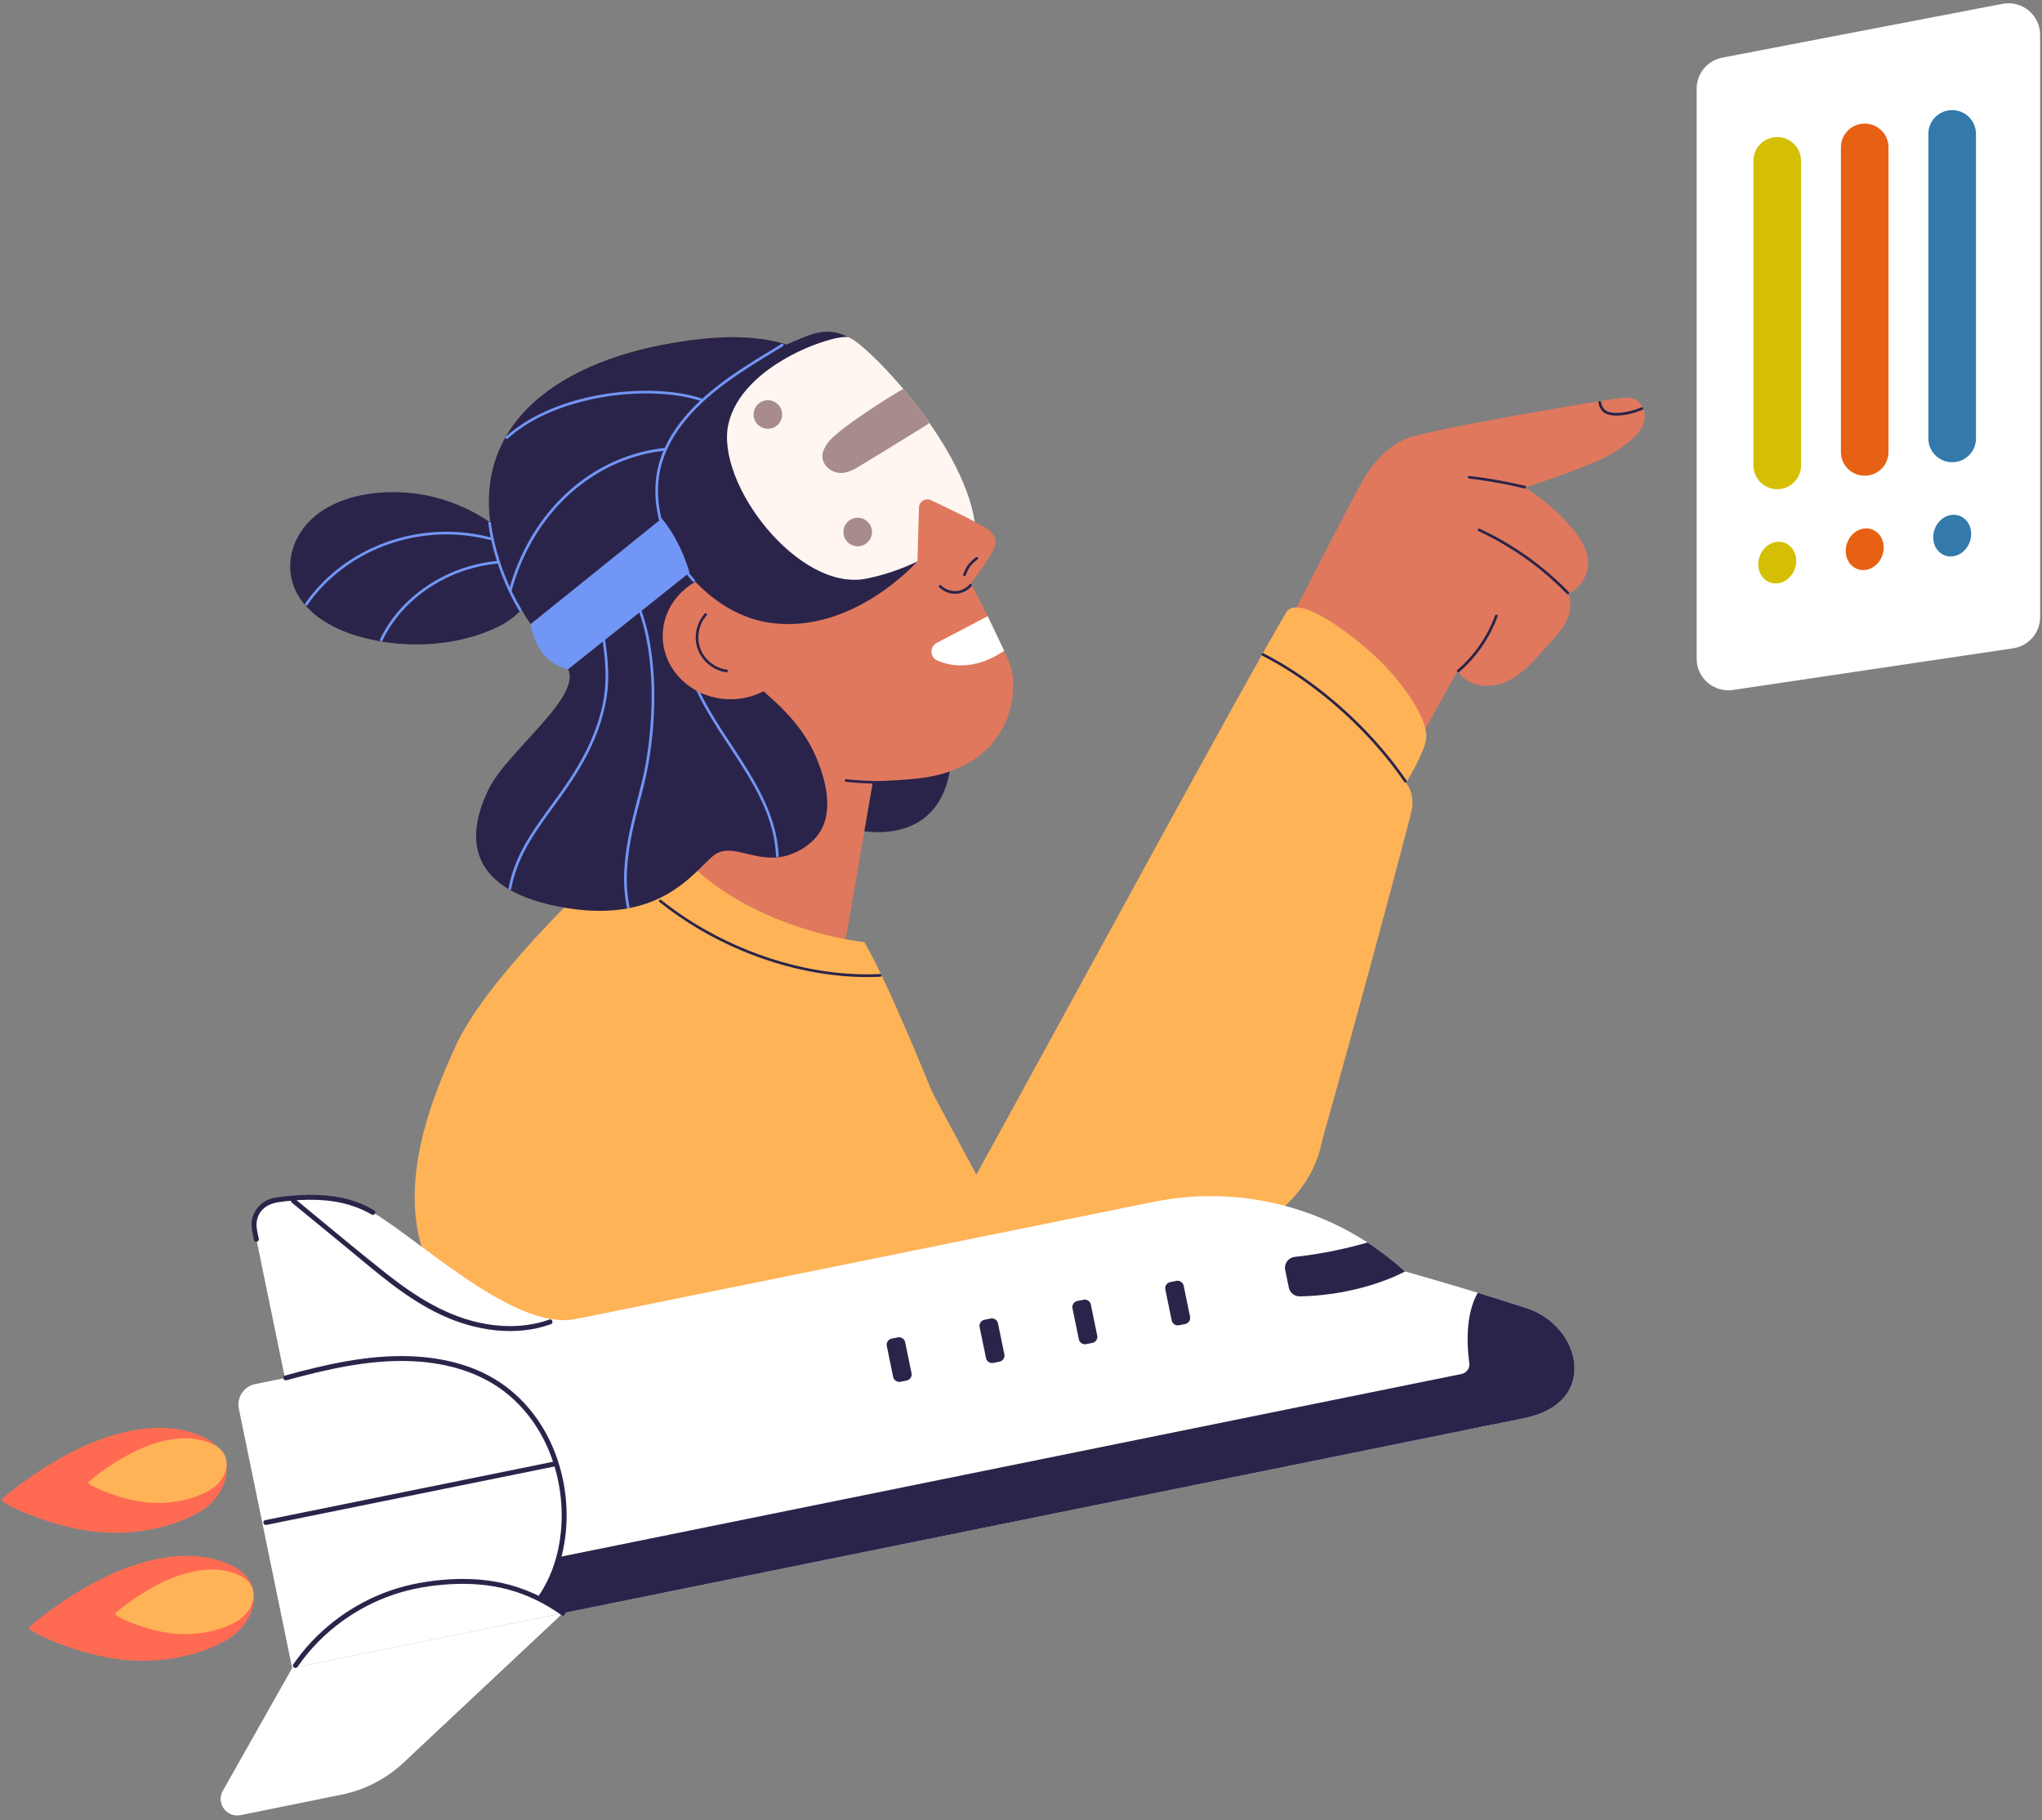 <?xml version="1.0" encoding="UTF-8" standalone="no"?>
<!-- Created with Inkscape (http://www.inkscape.org/) -->

<svg
   width="524"
   height="467"
   viewBox="0 0 138.642 123.561"
   version="1.1"
   id="svg1"
   xml:space="preserve"
   inkscape:version="1.4 (86a8ad7, 2024-10-11)"
   sodipodi:docname="solution.svg"
   xmlns:inkscape="http://www.inkscape.org/namespaces/inkscape"
   xmlns:sodipodi="http://sodipodi.sourceforge.net/DTD/sodipodi-0.dtd"
   xmlns="http://www.w3.org/2000/svg"
   xmlns:svg="http://www.w3.org/2000/svg"><rect x="0" y="0" width="138.642" height="123.561" fill="#808080" stroke="none"/><sodipodi:namedview
     id="namedview1"
     pagecolor="#000000"
     bordercolor="#000000"
     borderopacity="0.25"
     inkscape:showpageshadow="2"
     inkscape:pageopacity="0.0"
     inkscape:pagecheckerboard="0"
     inkscape:deskcolor="#d1d1d1"
     inkscape:document-units="px"
     inkscape:zoom="1.0267829"
     inkscape:cx="78.88717"
     inkscape:cy="228.38323"
     inkscape:window-width="2560"
     inkscape:window-height="1017"
     inkscape:window-x="1912"
     inkscape:window-y="-8"
     inkscape:window-maximized="1"
     inkscape:current-layer="layer1"
     showguides="true"
     inkscape:lockguides="false" /><defs
     id="defs1"><clipPath
       id="clip0_8255_66961"><rect
         width="403"
         height="159"
         fill="#ffffff"
         id="rect19"
         x="0"
         y="0" /></clipPath><clipPath
       id="clip0_8255_67088"><rect
         width="88"
         height="176"
         fill="#ffffff"
         id="rect7"
         x="0"
         y="0" /></clipPath></defs><g
     inkscape:label="Camada 1"
     inkscape:groupmode="layer"
     id="layer1"
     style="display:inline"><g
       style="fill:none"
       id="g1"
       transform="matrix(0.265,0,0,0.265,19.447,22.282)"><path
         d="m 265.382,207.493 -88.185,10.156 -12.673,-23.652 -26.229,-17.259 -28.633,-19.228 -13.305,-8.936 -2.606,-1.748 -4.277,-2.877 -2.233,-1.498 -0.707,-0.478 -5.181,-3.479 c 0,0 -4.357,4 -10.192,9.941 -9.359,9.522 -22.516,24.031 -27.618,35.064 -6.536,14.133 -12.578,30.623 -10.112,46.581 2.042,13.197 11.837,27.319 24.538,32.147 14.757,5.61 31.071,-0.72 46.201,-0.823 16.038,-0.105 31.325,-0.219 47.037,-4.099 18.812,-4.645 36.193,-15.169 55.971,-15.519 13.554,-0.24 29.711,-4.524 41.862,-11.797 15.498,-9.277 16.345,-22.499 16.345,-22.499 z"
         fill="#ffb357"
         id="path1" /><path
         d="m 144.605,128.224 c 0,0 23.01,6.727 25.705,-16.985 2.694,-23.712 -28.81,-4.037 -28.81,-3.365 0,0.672 3.105,20.35 3.105,20.35 z"
         fill="#2b244a"
         id="path2" /><path
         d="m 102.752,106.866 c 13.848,5.85 34.237,11.082 58.883,8.494 24.01,-2.522 26.662,-22.326 23.503,-29.895 C 181.978,77.896 168.627,50.862 154.979,28.998 141.332,7.136 129.54,-1.444 98.877,3.771 68.214,8.986 44.965,26.14 53.725,57.085 c 8.76,30.945 38.702,45.42 49.027,49.781 z"
         fill="#e0785e"
         id="path3" /><path
         d="m 151.021,111.722 -8.321,48.244 c 0,0 -39.951,-3.888 -43.994,-24.122 -4.043,-20.233 10.28,-31.836 10.28,-31.836 l 42.035,7.717 z"
         fill="#e0785e"
         id="path4" /><path
         d="m 173.857,216.861 c 0,0 -0.479,-0.122 -1.369,-0.407 -4.993,-1.594 -23.015,-8.267 -43.11,-26.846 -22.867,-21.142 -34.422,-35.54 -38.927,-41.666 -1.617,-2.197 -2.324,-3.33 -2.324,-3.33 l 1.34,-0.663 10.175,-5.025 3.613,-1.784 c 0.667,0.654 1.351,1.289 2.044,1.901 13.021,11.549 29.888,15.955 37.995,17.489 2.966,0.561 4.762,0.735 4.762,0.735 1.5,2.576 3.254,6.055 5.133,10.043 0.063,0.139 0.125,0.273 0.194,0.41 8.306,17.72 18.917,45.095 20.317,48.733 0.092,0.228 0.143,0.364 0.154,0.399 0.003,0.002 0.003,0.008 0.003,0.008 z"
         fill="#ffb357"
         id="path5" /><path
         d="M 63.344,61.352 C 62.959,59.824 62.298,58.505 61.431,57.373 61.28,57.17 61.123,56.977 60.949,56.789 59.948,55.633 58.716,54.677 57.353,53.891 55.802,52.44 54.145,51.102 52.403,49.886 52.34,49.843 52.271,49.795 52.206,49.752 H 52.203 C 52.132,49.698 52.06,49.65 51.989,49.601 H 51.986 C 46.141,45.63 39.359,43.06 32.273,42.263 21.38,41.039 7.074,43.709 2.237,54.893 0.107,59.815 0.643,65.349 3.814,69.701 c 0.305,0.418 0.627,0.82 0.964,1.213 0.014,0.02 0.034,0.04 0.054,0.06 3.16,3.624 7.648,6.023 12.165,7.509 11.743,3.852 26.24,3.433 37.419,-2.089 1.993,-0.988 3.915,-2.331 5.484,-3.968 0.103,-0.105 0.203,-0.213 0.305,-0.325 v -0.009 c 2.649,-2.892 4.183,-6.615 3.14,-10.74 z"
         fill="#2b244a"
         id="path6" /><path
         d="m 5.373,70.911 c 3.938,-5.659 9.325,-10.216 15.481,-13.316 6.108,-3.077 12.935,-4.714 19.776,-4.771 3.907,-0.034 7.805,0.453 11.58,1.449 0.431,0.114 0.613,-0.552 0.182,-0.663 -6.795,-1.793 -13.981,-1.933 -20.854,-0.478 -6.798,1.438 -13.254,4.438 -18.678,8.782 -3.097,2.479 -5.82,5.4 -8.084,8.654 -0.254,0.364 0.345,0.709 0.596,0.347 z"
         fill="#7196f5"
         id="path7" /><path
         d="m 24.593,80.046 c 1.996,-4.256 4.99,-7.979 8.575,-11.008 3.75,-3.168 8.147,-5.577 12.818,-7.08 2.726,-0.877 5.543,-1.443 8.398,-1.682 0.439,-0.037 0.442,-0.726 0,-0.689 -5.113,0.427 -10.109,1.879 -14.657,4.241 -4.366,2.269 -8.327,5.377 -11.46,9.172 -1.691,2.05 -3.14,4.29 -4.269,6.695 -0.188,0.399 0.408,0.749 0.596,0.347 z"
         fill="#7196f5"
         id="path8" /><path
         d="m 137.667,115.517 c -0.465,-1.748 -1.069,-3.447 -1.711,-5.039 -2.358,-5.838 -6.208,-10.58 -10.79,-14.839 -6.436,-5.986 -13.785,-10.905 -17.612,-16.1 -6.319,-8.577 1.517,-23.672 1.517,-23.672 l 5.133,-5.511 15.844,-17.003 c 0,0 1.443,-17.375 1.753,-27.825 C 123.569,1.918 113.314,1.315 98.874,3.771 68.214,8.986 44.962,26.14 53.722,57.085 c 3.49,12.329 10.343,22.041 17.976,29.542 0.003,0.003 0.006,0.009 0.009,0.011 5.278,6.949 -14.951,21.404 -19.853,31.37 -4.899,9.965 -7.736,25.101 17.788,30.145 25.525,5.044 34.371,-8.452 39.549,-12.867 5.181,-4.415 11.877,3.154 20.976,-0.882 3.836,-1.702 6.964,-4.614 7.976,-8.787 0.793,-3.271 0.408,-6.775 -0.479,-10.106 z"
         fill="#2b244a"
         id="path9" /><path
         d="M 57.652,67.407 C 59.819,59.383 63.757,51.816 69.369,45.653 75.126,39.328 82.578,34.634 90.879,32.465 c 4.719,-1.233 9.645,-1.623 14.495,-1.05 0.439,0.051 0.436,-0.638 0,-0.689 -8.757,-1.033 -17.72,1.085 -25.339,5.443 -7.38,4.219 -13.417,10.569 -17.634,17.911 -2.37,4.122 -4.175,8.562 -5.412,13.148 -0.117,0.43 0.55,0.612 0.664,0.182 z"
         fill="#7196f5"
         id="path10" /><path
         d="m 56.696,28.272 c 5.312,-4.762 12.102,-7.689 18.952,-9.459 6.841,-1.771 14.033,-2.479 21.085,-1.933 3.328,0.259 6.665,0.808 9.823,1.899 0.422,0.145 0.602,-0.521 0.183,-0.663 -2.818,-0.974 -5.778,-1.509 -8.738,-1.81 -3.45,-0.35 -6.938,-0.364 -10.397,-0.122 -7.366,0.518 -14.746,2.166 -21.475,5.243 -3.584,1.64 -6.984,3.723 -9.924,6.359 -0.331,0.296 0.16,0.783 0.488,0.487 z"
         fill="#7196f5"
         id="path11" /><path
         d="m 101.321,80.398 c 0.924,7.936 4.688,15.064 8.9,21.729 4.217,6.672 8.997,13.088 12.142,20.37 1.742,4.033 2.891,8.32 3.071,12.721 0.017,0.441 0.707,0.444 0.69,0 -0.325,-7.922 -3.738,-15.149 -7.81,-21.81 -4.144,-6.778 -8.986,-13.166 -12.436,-20.348 -1.919,-3.997 -3.356,-8.246 -3.87,-12.662 -0.051,-0.435 -0.741,-0.441 -0.69,0 z"
         fill="#7196f5"
         id="path12" /><path
         d="m 79.176,69.237 c 0.938,6.242 2.435,12.442 2.575,18.776 0.071,3.288 -0.245,6.573 -1.038,9.77 -0.684,2.752 -1.634,5.454 -2.777,8.05 -1.999,4.54 -4.637,8.745 -7.491,12.79 -2.621,3.712 -5.418,7.301 -7.848,11.144 -2.35,3.718 -4.3,7.709 -5.318,12.004 -0.131,0.552 -0.245,1.11 -0.348,1.668 -0.08,0.433 0.588,0.621 0.664,0.182 0.807,-4.432 2.598,-8.562 4.916,-12.408 2.341,-3.886 5.119,-7.484 7.759,-11.167 2.877,-4.017 5.592,-8.156 7.696,-12.636 2.546,-5.417 4.289,-11.238 4.466,-17.247 0.185,-6.319 -1.183,-12.528 -2.213,-18.725 -0.131,-0.794 -0.26,-1.588 -0.379,-2.385 -0.066,-0.438 -0.73,-0.251 -0.664,0.182 z"
         fill="#7196f5"
         id="path13" /><path
         d="m 88.72,68.656 c 2.187,4.589 3.428,9.59 4.126,14.606 0.71,5.093 0.853,10.262 0.622,15.394 -0.2,4.46 -0.679,8.918 -1.486,13.313 -0.927,5.047 -2.475,9.952 -3.613,14.95 -1.423,6.254 -2.395,12.73 -1.531,19.138 0.105,0.785 0.239,1.568 0.399,2.345 0.088,0.433 0.753,0.251 0.664,-0.182 -1.323,-6.467 -0.579,-13.103 0.778,-19.499 1.112,-5.243 2.76,-10.364 3.79,-15.625 0.844,-4.312 1.363,-8.69 1.62,-13.077 0.297,-5.093 0.225,-10.219 -0.365,-15.289 -0.587,-5.044 -1.68,-10.068 -3.661,-14.76 -0.237,-0.561 -0.485,-1.116 -0.747,-1.662 -0.191,-0.401 -0.787,-0.051 -0.596,0.347 z"
         fill="#7196f5"
         id="path14" /><path
         d="m 113.791,95.05 c 9.599,0 17.38,-7.259 17.38,-16.214 0,-8.955 -7.781,-16.214 -17.38,-16.214 -9.599,0 -17.381,7.259 -17.381,16.214 0,8.955 7.782,16.214 17.381,16.214 z"
         fill="#e0785e"
         id="path15" /><path
         d="m 143.819,2.288 c 0,0 -3.727,-2.533 -9.096,-0.769 -5.37,1.765 -33.487,13.35 -38.708,32.858 -5.224,19.508 11.292,38.563 27.461,41.036 21.524,3.293 38.16,-15.653 38.16,-15.653 z"
         fill="#2b244a"
         id="path16" /><path
         d="m 176.335,49.562 c 0,0 -10.277,11.056 -27.715,14.586 C 131.183,67.68 109.827,39.678 113.241,24.54 116.651,9.405 139.9,1.608 143.818,2.288 c 3.918,0.683 29.42,26.618 32.517,47.27 z"
         fill="#fff6f2"
         id="path17" /><path
         d="m 162.063,45.929 c 0.043,-1.543 1.657,-2.536 3.057,-1.879 3.636,1.705 9.781,4.648 13.614,6.812 3.259,1.839 3.37,4.142 2.381,5.969 -1.862,3.442 -6.003,8.913 -6.003,8.913 l -13.479,-4.751 z"
         fill="#e0785e"
         id="path18" /><path
         d="m 123.347,25.761 c 2.024,0 3.664,-1.638 3.664,-3.658 0,-2.02 -1.64,-3.658 -3.664,-3.658 -2.024,0 -3.664,1.638 -3.664,3.658 0,2.02 1.64,3.658 3.664,3.658 z"
         fill="#a88c8c"
         id="path19" /><path
         d="m 146.364,55.867 c 2.024,0 3.665,-1.638 3.665,-3.658 0,-2.02 -1.641,-3.658 -3.665,-3.658 -2.023,0 -3.664,1.638 -3.664,3.658 0,2.02 1.641,3.658 3.664,3.658 z"
         fill="#a88c8c"
         id="path20" /><path
         d="m 164.082,23.356 c -0.604,-0.848 -1.218,-1.685 -1.833,-2.502 -0.172,-0.225 -0.34,-0.45 -0.511,-0.672 -0.225,-0.296 -0.45,-0.589 -0.676,-0.88 -1.009,-1.298 -2.024,-2.55 -3.034,-3.746 -2.82,1.603 -5.566,3.356 -8.458,5.286 -0.02,0.011 -0.04,0.023 -0.06,0.043 -0.233,0.151 -0.47,0.313 -0.707,0.47 -2.23,1.5 -5.498,3.743 -7.534,5.494 -1.705,1.463 -2.922,2.474 -3.729,4.651 -0.745,2.018 0.41,4.074 2.241,5.021 2.341,1.207 4.562,0.307 6.604,-0.917 2.182,-1.309 4.357,-2.636 6.527,-3.968 0.893,-0.552 1.788,-1.102 2.678,-1.651 2.259,-1.389 4.517,-2.784 6.773,-4.167 0.778,-0.481 1.602,-0.979 2.364,-1.543 -0.214,-0.307 -0.431,-0.615 -0.648,-0.919 z"
         fill="#a88c8c"
         id="path21" /><path
         d="m 107.17,73.103 c -1.757,1.981 -2.578,4.688 -2.238,7.313 0.325,2.511 1.759,4.731 3.824,6.177 1.163,0.817 2.515,1.358 3.923,1.551 0.434,0.06 0.622,-0.603 0.183,-0.663 -2.287,-0.316 -4.403,-1.574 -5.76,-3.442 -1.423,-1.958 -1.882,-4.444 -1.326,-6.792 0.319,-1.352 0.958,-2.613 1.882,-3.658 0.293,-0.33 -0.194,-0.82 -0.488,-0.487 z"
         fill="#2b244a"
         id="path22" /><path
         d="m 179.669,73.778 -13.049,6.835 c -1.893,0.991 -1.777,3.738 0.194,4.56 3.713,1.551 9.73,2.414 17.087,-2.525 z"
         fill="#ffffff"
         id="path23" /><path
         d="m 104.607,64.472 c -3.602,-4.162 -6.527,-8.97 -8.121,-14.258 -1.406,-4.657 -1.725,-9.641 -0.613,-14.395 1.118,-4.774 3.676,-9.086 6.833,-12.798 3.211,-3.78 7.049,-6.986 11.078,-9.861 3.878,-2.767 7.959,-5.232 12.028,-7.703 0.459,-0.279 0.918,-0.558 1.378,-0.84 0.379,-0.231 0.031,-0.828 -0.348,-0.595 -4.101,2.505 -8.239,4.956 -12.194,7.689 -4.137,2.861 -8.11,6.021 -11.495,9.752 -3.327,3.669 -6.15,7.95 -7.565,12.73 -1.392,4.705 -1.383,9.73 -0.234,14.483 1.292,5.335 3.955,10.259 7.34,14.555 0.462,0.586 0.939,1.159 1.426,1.722 0.291,0.336 0.779,-0.154 0.488,-0.487 z"
         fill="#7196f5"
         id="path24" /><path
         d="m 51.718,49.926 c 0.807,6.194 2.757,12.246 5.452,17.874 0.73,1.523 1.523,3.014 2.384,4.466 0.225,0.382 0.824,0.034 0.596,-0.347 -3.091,-5.215 -5.381,-10.948 -6.784,-16.84 -0.405,-1.699 -0.733,-3.419 -0.958,-5.152 -0.057,-0.433 -0.747,-0.438 -0.69,0 z"
         fill="#7196f5"
         id="path25" /><path
         d="M 96.174,48.739 62.565,75.799 c 0,0 1.106,9.664 9.593,11.577 L 103.255,62.622 c 0,0 -1.896,-7.62 -7.083,-13.883 z"
         fill="#7196f5"
         id="path26" /><path
         d="m 95.544,146.977 c 6.388,5.09 13.48,9.263 21.005,12.434 7.289,3.072 14.979,5.212 22.833,6.209 4.229,0.535 8.5,0.728 12.758,0.521 0.442,-0.023 0.445,-0.712 0,-0.689 -7.583,0.373 -15.199,-0.527 -22.551,-2.386 -7.745,-1.955 -15.216,-4.973 -22.165,-8.901 -3.99,-2.257 -7.808,-4.819 -11.389,-7.674 -0.345,-0.274 -0.836,0.21 -0.488,0.486 z"
         fill="#2b244a"
         id="path27" /><path
         d="m 143.391,116.217 c 2.236,0.248 4.48,0.396 6.73,0.441 0.444,0.009 0.444,-0.68 0,-0.689 -2.25,-0.045 -4.494,-0.193 -6.73,-0.441 -0.442,-0.048 -0.436,0.641 0,0.689 z"
         fill="#2b244a"
         id="path28" /><path
         d="m 167.25,66.379 c 1.135,1.067 2.635,1.705 4.207,1.654 1.574,-0.048 3.031,-0.771 4.077,-1.936 0.297,-0.33 -0.191,-0.817 -0.487,-0.487 -0.927,1.03 -2.193,1.688 -3.59,1.734 -1.392,0.043 -2.712,-0.507 -3.719,-1.452 -0.322,-0.305 -0.813,0.182 -0.488,0.487 z"
         fill="#2b244a"
         id="path29" /><path
         d="m 174.062,63.294 c 0.274,-0.82 0.631,-1.614 1.155,-2.309 0.525,-0.695 1.198,-1.264 1.882,-1.793 0.149,-0.114 0.12,-0.367 0,-0.487 -0.145,-0.145 -0.339,-0.114 -0.487,0 -0.736,0.569 -1.429,1.187 -1.991,1.933 -0.556,0.743 -0.932,1.597 -1.226,2.474 -0.14,0.421 0.525,0.604 0.665,0.182 z"
         fill="#2b244a"
         id="path30" /><path
         d="m 256.607,75.77 c 7.529,-14.646 17.042,-33.086 19.066,-36.596 2.709,-4.691 6.145,-8.753 11.25,-10.888 5.794,-2.422 52.717,-10.325 55.991,-10.51 1.887,-0.105 3.578,0.547 4.46,2.294 2.643,5.243 -3.442,9.297 -7.144,11.665 -5.01,3.208 -17.232,7.213 -22.878,9.049 4.899,3.276 8.372,6.12 12.088,10.501 2.772,3.268 5.107,7.498 3.576,11.648 -0.824,2.232 -2.467,4.059 -4.52,5.101 0.576,1.805 0.65,3.743 -0.043,5.742 -0.849,2.454 -2.609,4.483 -4.323,6.385 -1.87,2.078 -3.687,4.224 -5.68,6.186 -3.485,3.424 -8.047,6.14 -13.112,5.041 -2.164,-0.47 -4.115,-1.688 -5.238,-3.627 0,-0.003 -0.003,-0.009 -0.006,-0.011 -0.787,1.327 -6.43,11.571 -10.337,18.58 -1.993,-2.049 -10.964,-13.851 -33.147,-30.561 z"
         fill="#e0785e"
         id="path31" /><path
         d="m 286.911,116.297 c -0.054,0.085 -0.082,0.131 -0.082,0.131 0,0 2.404,2.75 1.465,7.096 -0.704,3.305 -13.043,49.67 -23.722,87.339 L 172.99,223.65 c 15.433,-27.714 60.642,-111.122 76.896,-139.895 0.094,-0.171 0.191,-0.336 0.28,-0.498 3.393,-6.001 5.583,-9.832 6.065,-10.572 0.539,-0.828 1.423,-1.181 2.555,-1.156 5.757,0.1 17.877,9.872 22.821,15.135 2.923,3.114 8.96,10.379 10.203,15.972 0.263,1.181 0.306,2.283 0.069,3.257 -0.913,3.737 -4.007,8.861 -4.839,10.205 -0.052,0.082 -0.094,0.15 -0.126,0.202 z"
         fill="#ffb357"
         id="path32" /><path
         d="m 250.029,83.891 c 5.671,2.904 10.995,6.467 15.949,10.464 5.033,4.062 9.709,8.574 13.932,13.473 2.31,2.679 4.477,5.477 6.474,8.398 0.248,0.364 0.846,0.02 0.596,-0.348 -3.602,-5.271 -7.76,-10.159 -12.294,-14.651 -4.639,-4.594 -9.689,-8.79 -15.099,-12.454 -2.96,-2.004 -6.031,-3.843 -9.213,-5.474 -0.394,-0.202 -0.745,0.393 -0.348,0.595 z"
         fill="#2b244a"
         id="path33" /><path
         d="m 309.652,73.618 c -1.964,5.38 -5.315,10.202 -9.649,13.948 -0.337,0.29 0.154,0.777 0.487,0.487 4.429,-3.826 7.822,-8.762 9.83,-14.253 0.151,-0.418 -0.514,-0.598 -0.665,-0.182 z"
         fill="#2b244a"
         id="path34" /><path
         d="m 305.407,51.967 c 6.59,3.08 12.741,7.079 18.211,11.867 1.545,1.352 3.034,2.767 4.468,4.239 0.311,0.319 0.799,-0.168 0.488,-0.487 -5.096,-5.229 -10.93,-9.738 -17.281,-13.351 -1.808,-1.028 -3.656,-1.981 -5.538,-2.861 -0.399,-0.188 -0.75,0.407 -0.348,0.595 z"
         fill="#2b244a"
         id="path35" /><path
         d="m 303.049,38.545 c 4.759,0.512 9.467,1.403 14.127,2.496 0.43,0.102 0.616,-0.564 0.182,-0.663 -4.719,-1.107 -9.487,-2.001 -14.309,-2.522 -0.442,-0.048 -0.436,0.64 0,0.689 z"
         fill="#2b244a"
         id="path36" /><path
         d="m 336.164,19.032 c 0.14,1.139 0.733,2.26 1.782,2.804 0.902,0.467 1.965,0.567 2.966,0.544 2.187,-0.045 4.44,-0.604 6.453,-1.449 0.402,-0.168 0.225,-0.837 -0.182,-0.663 -1.791,0.751 -3.759,1.264 -5.701,1.398 -0.924,0.063 -1.887,0.051 -2.771,-0.251 -1.044,-0.353 -1.723,-1.298 -1.857,-2.385 -0.054,-0.436 -0.744,-0.441 -0.69,0 z"
         fill="#2b244a"
         id="path37" /></g><g
       style="fill:none"
       id="g2"
       transform="matrix(0.265,0,0,0.265,0.11,81.117)"><g
         clip-path="url(#clip0_8255_66961)"
         id="g19"><path
           d="M 64.966,48.48 295.006,1.823 c 39.858,-8.082 78.769,17.454 86.91,57.046 L 74.439,121.228 60.777,54.773 c -0.593,-2.888 1.281,-5.708 4.189,-6.296 z"
           fill="#ffffff"
           id="path1-5" /><path
           d="M 0.058,77.942 C 6.373,72.479 15.556,66.55 23.224,63.455 c 9.09,-3.667 20.128,-5.759 29.242,-1.024 8.692,4.514 5.37,14.719 -1.805,18.835 -8.151,4.677 -19.015,6.222 -28.611,4.793 C 11.069,84.422 -0.946,78.813 0.058,77.942 Z"
           fill="#ff6b52"
           id="path2-0" /><path
           d="m 22.2,73.602 c 3.887,-3.364 9.542,-7.014 14.261,-8.919 5.596,-2.259 12.391,-3.545 18.001,-0.629 5.353,2.779 3.305,9.062 -1.113,11.596 -5.017,2.881 -11.706,3.83 -17.614,2.949 -6.761,-1.007 -14.155,-4.463 -13.539,-4.997 z"
           fill="#ffb357"
           id="path3-9" /><path
           d="m 7.048,110.734 c 6.316,-5.463 15.498,-11.392 23.166,-14.488 9.09,-3.667 20.128,-5.759 29.242,-1.024 8.692,4.514 5.37,14.719 -1.805,18.835 -8.151,4.677 -19.015,6.221 -28.612,4.792 -10.98,-1.636 -22.995,-7.248 -21.991,-8.116 z"
           fill="#ff6b52"
           id="path4-0" /><path
           d="m 29.091,107.22 c 3.887,-3.364 9.542,-7.014 14.261,-8.919 5.596,-2.259 12.391,-3.545 18.001,-0.629 5.35,2.779 3.305,9.062 -1.113,11.596 -5.017,2.881 -11.706,3.83 -17.614,2.949 -6.761,-1.007 -14.155,-4.463 -13.539,-4.997 z"
           fill="#ffb357"
           id="path5-0" /><path
           d="m 359.568,19.617 c 0,0 16.758,4.701 31.235,9.433 13.792,4.507 18.837,24.196 -0.746,28.166 -19.584,3.973 -12.977,2.633 -12.977,2.633 z"
           fill="#ffffff"
           id="path6-6" /><path
           d="m 137.886,103.421 5.935,3.741 246.239,-49.939 c 19.587,-3.973 14.539,-23.658 0.75,-28.169 -4.168,-1.361 -8.528,-2.725 -12.617,-3.97 -3.305,5.776 -2.709,14.042 -2.164,18.019 0.181,1.31 -0.696,2.527 -1.997,2.793 L 142.537,92.845 c -0.874,7.007 -4.651,10.579 -4.651,10.579 z"
           fill="#2b244a"
           id="path7-1" /><path
           d="m 64.788,9.001 c -0.736,-3.572 1.665,-7.058 5.291,-7.627 6.178,-0.966 15.518,-1.548 22.686,1.857 11.727,5.569 37.777,31.948 54.377,28.581 16.601,-3.368 1.658,30.55 1.658,30.55 L 72.587,46.933 Z"
           fill="#ffffff"
           id="path8-3" /><path
           d="M 94.815,5.055 C 89.797,2.116 84.191,1.177 78.42,1.265 c -2.534,0.037 -5.072,0.259 -7.579,0.629 -2.438,0.357 -4.535,1.65 -5.295,4.102 -0.544,1.765 -0.017,3.504 0.343,5.245 0.161,0.792 -1.058,1.129 -1.223,0.333 -0.339,-1.65 -0.819,-3.303 -0.551,-4.997 0.391,-2.48 2.165,-4.599 4.521,-5.477 1.168,-0.435 2.476,-0.52 3.706,-0.67 1.411,-0.17 2.826,-0.296 4.247,-0.367 3.028,-0.15 6.072,-0.054 9.072,0.412 3.5,0.544 6.747,1.701 9.795,3.49 0.702,0.412 0.065,1.5 -0.64,1.089 z"
           fill="#2b244a"
           id="path9-8" /><path
           d="M 140.701,33.153 C 131.58,36.415 121.295,34.792 112.685,30.788 103.417,26.479 95.677,19.488 87.855,13.072 83.351,9.378 78.844,5.684 74.34,1.99 73.71,1.473 74.611,0.588 75.237,1.099 82.998,7.463 90.67,13.947 98.551,20.162 c 7.599,5.994 15.884,11.263 25.601,12.933 5.408,0.929 11.024,0.697 16.213,-1.157 0.771,-0.276 1.1,0.942 0.336,1.214 z"
           fill="#2b244a"
           id="path10-9" /><path
           d="M 74.44,121.228 56.668,152.687 c -1.784,3.16 0.993,6.946 4.569,6.218 l 25.841,-5.242 c 5.97,-1.211 11.484,-4.055 15.912,-8.212 l 40.824,-38.295 -69.374,14.069 z"
           fill="#ffffff"
           id="path11-3" /><path
           d="m 137.338,103.101 c 3.483,-4.943 5.38,-10.858 5.956,-16.835 0.616,-6.412 -0.209,-12.954 -2.408,-19.012 -2.233,-6.157 -5.97,-11.787 -11.025,-16.015 -6.172,-5.167 -14.004,-7.691 -21.96,-8.433 -10.409,-0.969 -20.834,1.044 -30.872,3.616 -1.356,0.347 -2.712,0.708 -4.065,1.078 -0.788,0.214 -1.123,-1 -0.336,-1.214 10.374,-2.83 21.114,-5.317 31.944,-4.946 8.49,0.289 17.141,2.368 24.094,7.385 5.528,3.99 9.771,9.511 12.46,15.733 2.644,6.116 3.87,12.838 3.592,19.491 -0.26,6.242 -1.832,12.535 -5.072,17.927 -0.384,0.636 -0.788,1.255 -1.216,1.864 -0.466,0.66 -1.565,0.031 -1.096,-0.636 z"
           fill="#2b244a"
           id="path12-4" /><path
           d="m 143.499,107.703 c -4.178,-2.973 -8.791,-5.279 -13.764,-6.606 -4.792,-1.279 -9.768,-1.629 -14.71,-1.354 -5.062,0.283 -10.1,1.116 -14.898,2.769 -4.572,1.575 -8.898,3.848 -12.813,6.671 -4.466,3.221 -8.374,7.201 -11.487,11.729 -0.459,0.667 -1.555,0.037 -1.096,-0.636 5.651,-8.225 13.792,-14.604 23.108,-18.26 4.798,-1.885 9.833,-2.898 14.96,-3.368 5.123,-0.469 10.322,-0.316 15.357,0.772 5.781,1.252 11.175,3.779 15.977,7.195 0.658,0.469 0.024,1.561 -0.64,1.088 z"
           fill="#2b244a"
           id="path13-4" /><path
           d="m 142.024,69.51 c -9.563,1.939 -19.125,3.878 -28.684,5.817 -9.877,2.004 -19.758,4.007 -29.636,6.011 -5.285,1.072 -10.573,2.143 -15.857,3.218 -0.798,0.16 -1.137,-1.051 -0.336,-1.214 9.562,-1.939 19.125,-3.878 28.683,-5.817 9.877,-2.004 19.758,-4.007 29.636,-6.011 5.284,-1.072 10.572,-2.143 15.857,-3.218 0.798,-0.16 1.137,1.051 0.336,1.214 z"
           fill="#2b244a"
           id="path14-6" /><path
           d="m 328.868,19.24 0.928,4.521 c 0.274,1.327 1.462,2.276 2.825,2.248 16.142,-0.293 26.947,-6.388 26.947,-6.388 -2.993,-2.728 -6.212,-5.211 -9.606,-7.409 0,0 -0.007,0 -0.011,0 -7.976,2.306 -14.847,3.279 -18.621,3.677 -1.657,0.173 -2.801,1.728 -2.466,3.351 z"
           fill="#2b244a"
           id="path15-0" /><path
           d="m 301.667,33.409 1.574,-0.319 c 0.865,-0.175 1.423,-1.015 1.247,-1.874 l -1.633,-7.942 c -0.177,-0.86 -1.022,-1.414 -1.887,-1.239 l -1.574,0.319 c -0.865,0.176 -1.424,1.015 -1.247,1.874 l 1.633,7.942 c 0.176,0.86 1.021,1.414 1.887,1.239 z"
           fill="#2b244a"
           id="path16-6" /><path
           d="m 279.459,37.928 -1.577,0.32 c -0.865,0.176 -1.71,-0.379 -1.887,-1.238 l -1.635,-7.945 c -0.177,-0.86 0.381,-1.699 1.247,-1.874 l 1.577,-0.32 c 0.866,-0.176 1.71,0.378 1.887,1.238 l 1.635,7.945 c 0.177,0.86 -0.381,1.699 -1.247,1.875 z"
           fill="#2b244a"
           id="path17-6" /><path
           d="m 254.091,43.058 1.573,-0.319 c 0.866,-0.175 1.424,-1.015 1.247,-1.874 l -1.632,-7.942 c -0.177,-0.86 -1.022,-1.414 -1.887,-1.239 l -1.574,0.319 c -0.866,0.175 -1.424,1.015 -1.247,1.874 l 1.632,7.942 c 0.177,0.86 1.022,1.414 1.888,1.239 z"
           fill="#2b244a"
           id="path18-1" /><path
           d="m 230.304,47.886 1.574,-0.319 c 0.866,-0.175 1.424,-1.015 1.247,-1.874 l -1.632,-7.942 c -0.177,-0.86 -1.022,-1.414 -1.887,-1.239 l -1.574,0.319 c -0.866,0.175 -1.424,1.015 -1.247,1.874 l 1.632,7.942 c 0.177,0.86 1.022,1.414 1.887,1.239 z"
           fill="#2b244a"
           id="path19-8" /></g></g><g
       style="fill:none"
       id="g3"
       transform="matrix(0.265,0,0,0.265,115.195,0.223)"><g
         clip-path="url(#clip0_8255_67088)"
         id="g7"><path
           d="M 81.077,165.244 9.322,175.911 C 4.411,176.639 0,172.864 0,167.93 V 21.849 C 0,17.98 2.762,14.655 6.584,13.921 L 78.339,0.148 C 83.351,-0.817 88,2.999 88,8.076 V 157.263 c 0,3.999 -2.941,7.389 -6.923,7.981 z"
           fill="#ffffff"
           id="path1-4" /><path
           d="m 21.579,124.409 c -3.697,0.568 -7.03,-2.272 -7.03,-5.987 V 40.326 c 0,-2.988 2.191,-5.532 5.161,-5.987 3.697,-0.568 7.03,2.272 7.03,5.987 v 78.096 c 0,2.988 -2.191,5.526 -5.161,5.987 z"
           fill="#d4bf05"
           id="path2-9" /><path
           d="m 43.991,120.96 c -3.697,0.568 -7.03,-2.272 -7.03,-5.987 V 36.877 c 0,-2.988 2.191,-5.532 5.161,-5.987 3.697,-0.568 7.03,2.272 7.03,5.987 v 78.096 c 0,2.987 -2.191,5.532 -5.161,5.987 z"
           fill="#e76114"
           id="path3-6" /><path
           d="m 66.403,117.505 c -3.697,0.568 -7.03,-2.272 -7.03,-5.987 V 33.422 c 0,-2.988 2.191,-5.532 5.161,-5.987 3.697,-0.568 7.03,2.272 7.03,5.987 v 78.097 c 0,2.987 -2.191,5.531 -5.161,5.987 z"
           fill="#3379ab"
           id="path4-3" /><path
           d="m 20.645,137.97 c -2.685,0.236 -4.864,2.81 -4.864,5.75 0,2.941 2.179,5.136 4.864,4.899 2.685,-0.237 4.863,-2.81 4.863,-5.751 0,-2.94 -2.179,-5.135 -4.863,-4.898 z"
           fill="#d4bf05"
           id="path5-7" /><path
           d="m 43.057,134.538 c -2.685,0.237 -4.863,2.81 -4.863,5.751 0,2.94 2.179,5.135 4.863,4.899 2.685,-0.237 4.863,-2.811 4.863,-5.751 0,-2.941 -2.179,-5.136 -4.863,-4.899 z"
           fill="#e76114"
           id="path6-8" /><path
           d="m 65.469,131.053 c -2.685,0.237 -4.863,2.811 -4.863,5.751 0,2.941 2.179,5.135 4.863,4.899 2.685,-0.237 4.863,-2.81 4.863,-5.751 0,-2.94 -2.179,-5.135 -4.863,-4.899 z"
           fill="#3379ab"
           id="path7-8" /></g></g></g></svg>
